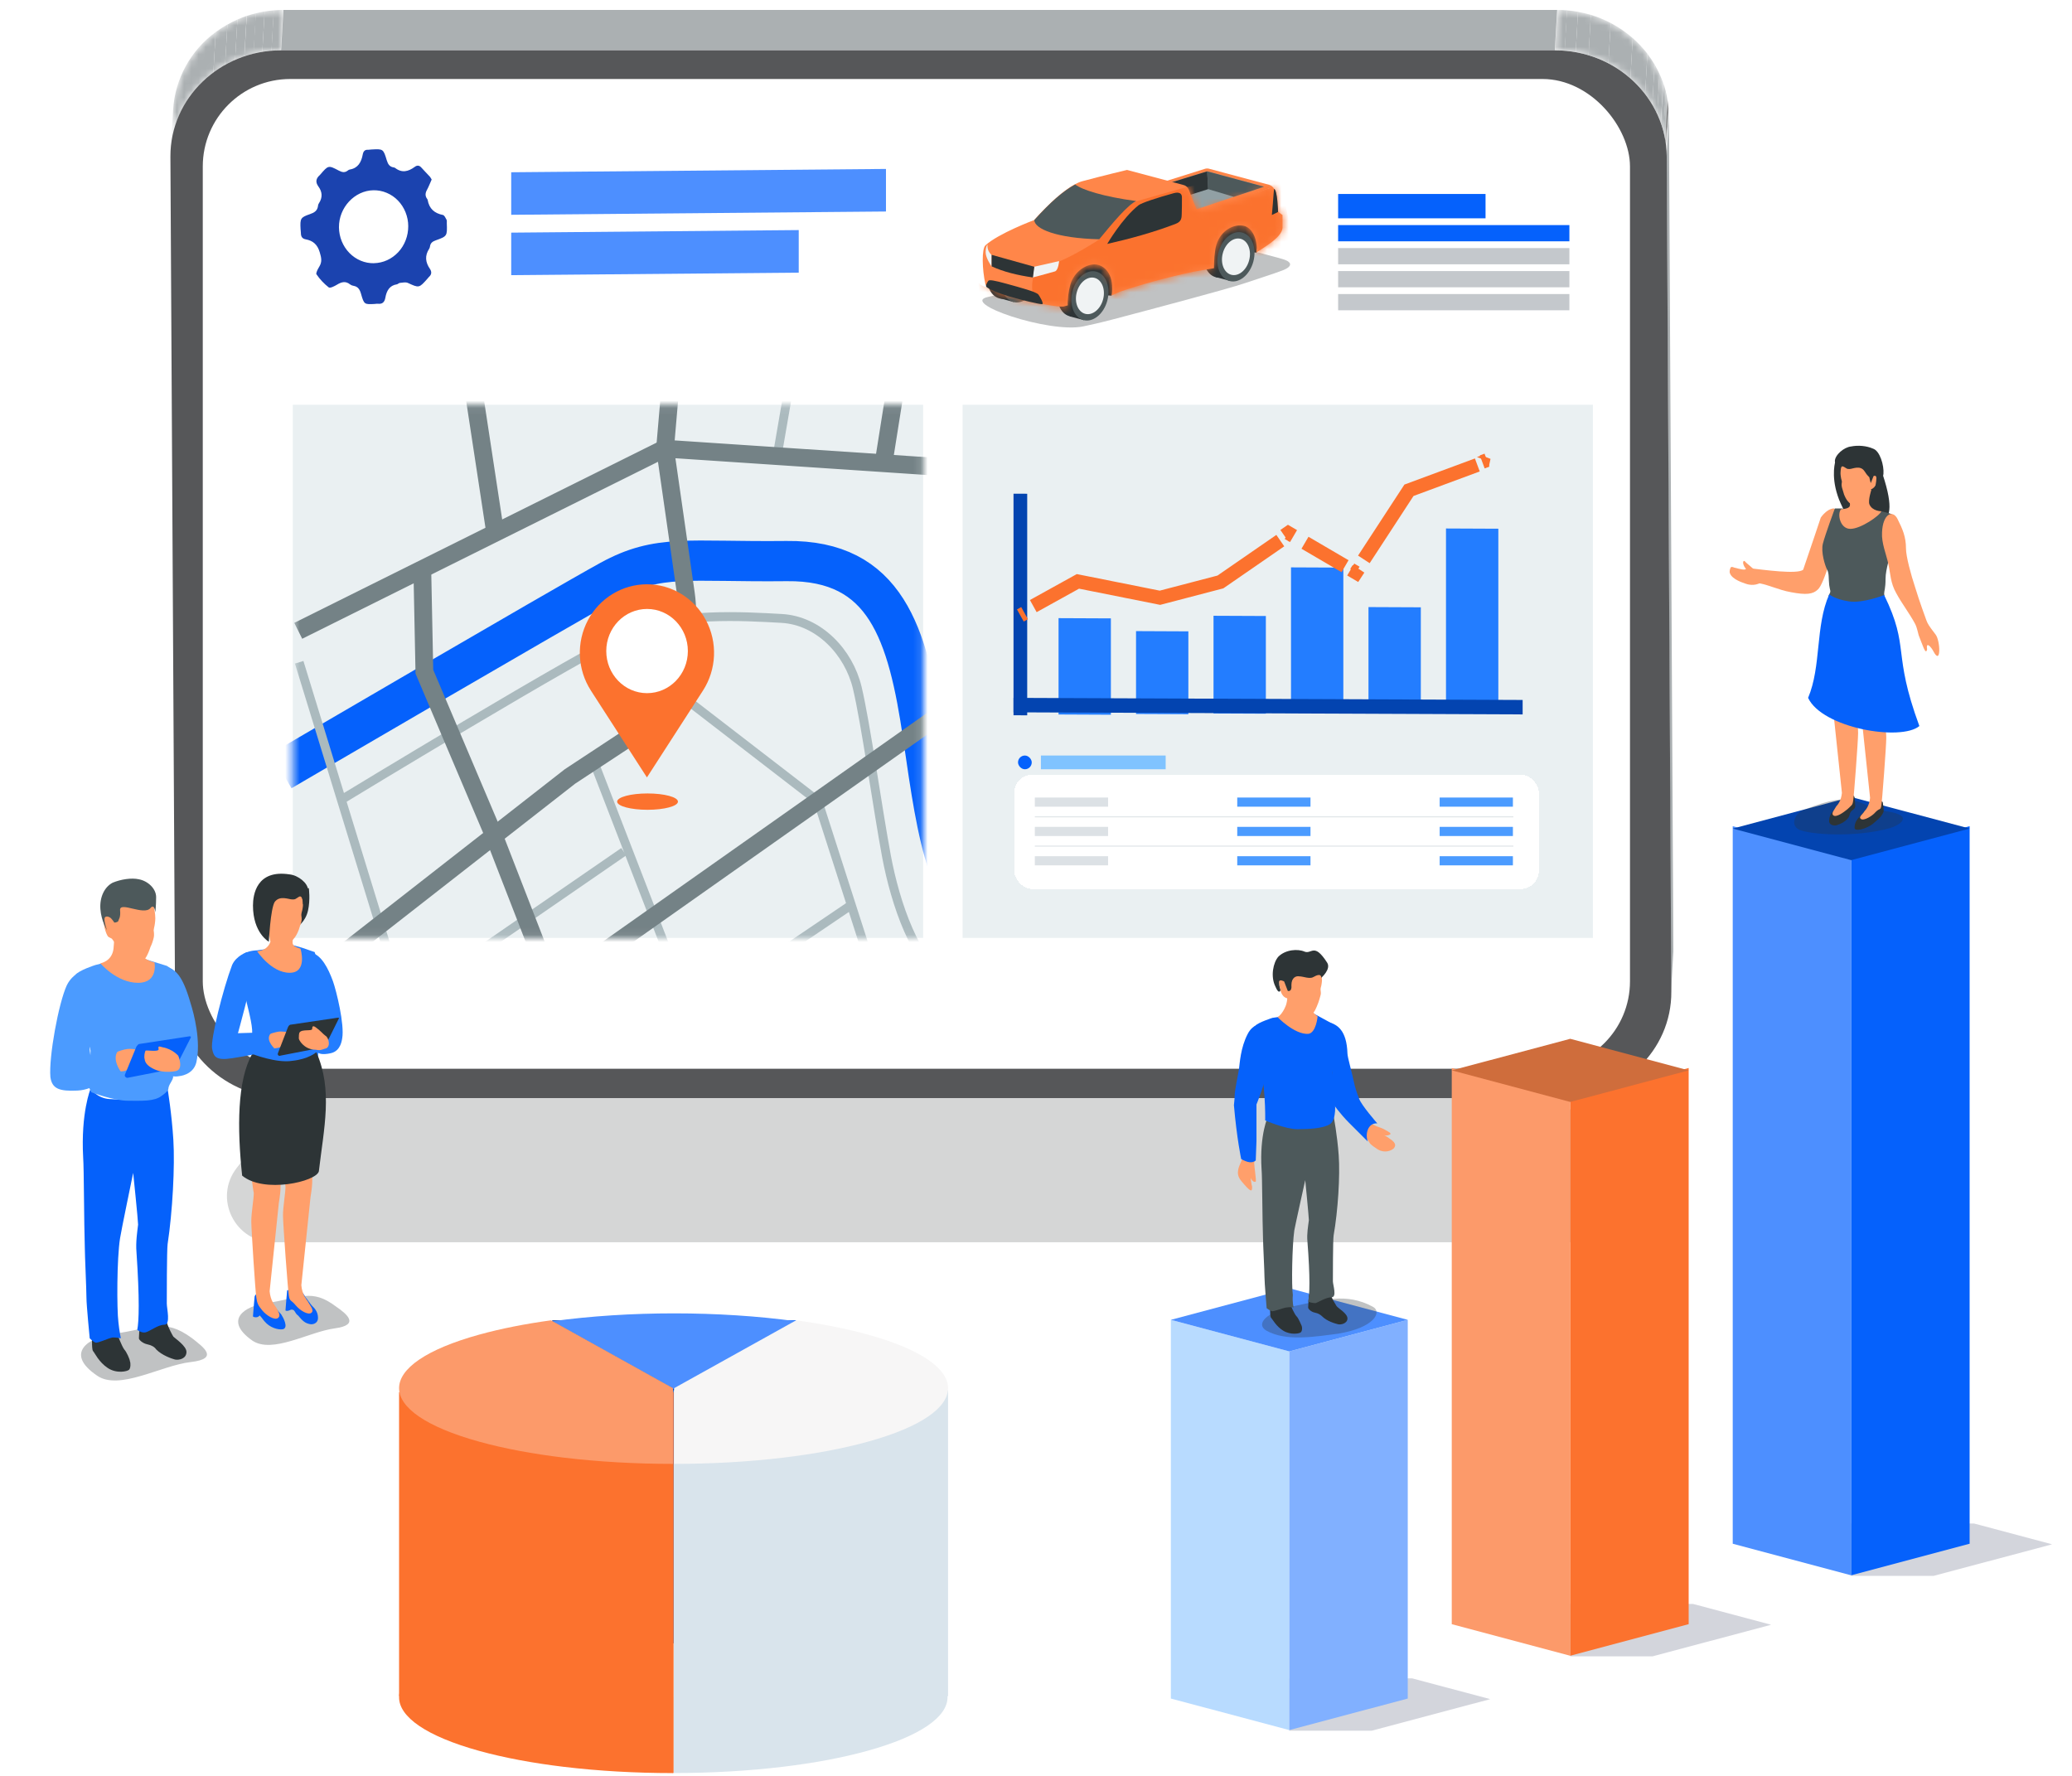 <svg width="287" height="246" viewBox="0 0 287 246" fill="none" xmlns="http://www.w3.org/2000/svg">
<g clip-path="url(#clip0_786_109608)">
<path opacity="0.2" d="M48.379 141.742C49.587 140.189 51.445 139.28 53.413 139.28H203.155C205.123 139.28 206.981 140.189 208.189 141.742L223.777 161.784C227.035 165.973 224.05 172.076 218.743 172.076H37.824C32.517 172.076 29.532 165.973 32.79 161.784L48.379 141.742Z" fill="#2D3436"></path>
<mask id="mask0_786_109608" style="mask-type:luminance" maskUnits="userSpaceOnUse" x="231" y="131" width="1" height="8">
<path d="M231.755 132.679L231.437 138.272C231.437 137.978 231.437 137.679 231.437 137.379L231.755 131.786C231.781 132.086 231.775 132.386 231.755 132.679Z" fill="white"></path>
</mask>
<g mask="url(#mask0_786_109608)">
<path d="M231.461 137.379L231.78 131.786V132.009L231.461 137.602V137.379Z" fill="#ABB0B2"></path>
<path d="M231.461 137.601L231.78 132.009C231.78 132.232 231.78 132.455 231.78 132.678L231.461 138.271C231.461 138.048 231.461 137.825 231.461 137.601Z" fill="#ABB0B2"></path>
</g>
<path d="M230.846 21.688L231.165 16.096L231.783 131.788L231.464 137.387L230.846 21.688Z" fill="#ABB0B2"></path>
<mask id="mask1_786_109608" style="mask-type:luminance" maskUnits="userSpaceOnUse" x="23" y="1" width="17" height="20">
<path d="M23.656 20.8L23.975 15.201C24.415 7.492 31.098 1.376 39.267 1.376L38.948 6.969C30.76 6.969 24.084 13.084 23.656 20.8Z" fill="white"></path>
</mask>
<g mask="url(#mask1_786_109608)">
<path d="M23.657 20.8L23.976 15.201C24.108 13.085 24.705 11.024 25.725 9.164C26.744 7.304 28.161 5.693 29.875 4.443L29.556 10.036C27.842 11.287 26.425 12.9 25.406 14.76C24.386 16.621 23.789 18.683 23.657 20.8Z" fill="#ABB0B2"></path>
<path d="M29.557 10.035L29.876 4.443C30.393 4.061 30.934 3.714 31.496 3.403L31.177 8.996C30.615 9.307 30.074 9.654 29.557 10.035Z" fill="#ABB0B2"></path>
<path d="M31.177 8.984L31.496 3.404C31.947 3.146 32.411 2.911 32.886 2.702L32.561 8.295C32.089 8.505 31.624 8.735 31.177 8.984Z" fill="#ABB0B2"></path>
<path d="M32.56 8.295L32.885 2.702C33.306 2.517 33.733 2.351 34.161 2.198L33.842 7.797C33.402 7.944 32.968 8.11 32.566 8.295" fill="#ABB0B2"></path>
<path d="M33.855 7.798L34.174 2.199C34.582 2.065 34.997 1.944 35.45 1.842L35.131 7.434C34.704 7.536 34.289 7.658 33.855 7.798Z" fill="#ABB0B2"></path>
<path d="M35.103 7.434L35.422 1.841C35.824 1.739 36.239 1.656 36.653 1.586L36.334 7.179C35.92 7.249 35.505 7.332 35.103 7.434Z" fill="#ABB0B2"></path>
<path d="M36.334 7.179L36.653 1.587C37.078 1.519 37.504 1.468 37.929 1.434L37.61 7.026C37.185 7.06 36.76 7.111 36.334 7.179Z" fill="#ABB0B2"></path>
<path d="M37.598 7.026L37.916 1.433C38.35 1.395 38.784 1.376 39.23 1.376L38.911 6.969C38.465 6.969 38.025 6.969 37.598 7.026Z" fill="#ABB0B2"></path>
<path d="M38.91 6.969L39.229 1.376H39.267L38.948 6.969H38.91Z" fill="#ABB0B2"></path>
</g>
<path d="M38.94 6.971L39.259 1.378H215.686L215.367 6.971H38.94Z" fill="#ABB0B2"></path>
<path d="M215.386 6.971C223.893 6.971 230.819 13.565 230.863 21.689L231.501 137.381C231.546 145.518 224.684 152.112 216.196 152.112H39.712C31.211 152.112 24.286 145.518 24.241 137.381L23.604 21.689C23.578 13.565 30.453 6.971 38.94 6.971H215.386Z" fill="#565759"></path>
<mask id="mask2_786_109608" style="mask-type:luminance" maskUnits="userSpaceOnUse" x="215" y="1" width="17" height="21">
<path d="M215.387 6.969L215.706 1.376C224.213 1.376 231.138 7.963 231.183 16.094L230.864 21.687C230.8 13.562 223.875 6.969 215.387 6.969Z" fill="white"></path>
</mask>
<g mask="url(#mask2_786_109608)">
<path d="M215.387 6.969L215.706 1.376C216.165 1.376 216.617 1.395 217.064 1.433L216.745 7.026C216.265 6.988 215.812 6.969 215.387 6.969Z" fill="#ABB0B2"></path>
<path d="M216.726 7.026L217.044 1.434C217.558 1.474 218.068 1.54 218.575 1.631L218.256 7.23C217.752 7.141 217.242 7.077 216.726 7.033" fill="#ABB0B2"></path>
<path d="M218.256 7.229L218.575 1.637C219.176 1.746 219.77 1.889 220.354 2.064L220.036 7.663C219.451 7.486 218.857 7.341 218.256 7.229Z" fill="#ABB0B2"></path>
<path d="M220.035 7.657L220.354 2.058C221.304 2.346 222.224 2.724 223.103 3.186L222.784 8.779C221.906 8.316 220.986 7.94 220.035 7.657Z" fill="#ABB0B2"></path>
<path d="M222.785 8.78L223.104 3.188C224.2 3.761 225.223 4.463 226.152 5.279L225.833 10.872C224.904 10.056 223.881 9.354 222.785 8.78Z" fill="#ABB0B2"></path>
<path d="M225.833 10.87L226.152 5.277C226.898 5.934 227.579 6.66 228.187 7.446L227.868 13.045C227.262 12.255 226.581 11.527 225.833 10.87Z" fill="#ABB0B2"></path>
<path d="M227.869 13.046L228.188 7.447C228.546 7.922 228.878 8.416 229.183 8.927L228.864 14.519C228.56 14.01 228.228 13.518 227.869 13.046Z" fill="#ABB0B2"></path>
<path d="M228.862 14.518L229.181 8.926C229.433 9.351 229.66 9.789 229.864 10.239L229.545 15.832C229.341 15.382 229.114 14.944 228.862 14.518Z" fill="#ABB0B2"></path>
<path d="M229.544 15.833L229.863 10.24C230.049 10.64 230.215 11.048 230.36 11.465L230.041 17.057C229.895 16.643 229.729 16.228 229.544 15.833Z" fill="#ABB0B2"></path>
<path d="M230.055 17.056L230.374 11.464C230.514 11.853 230.629 12.248 230.737 12.65L230.418 18.243C230.31 17.841 230.195 17.445 230.055 17.056Z" fill="#ABB0B2"></path>
<path d="M230.405 18.243L230.724 12.65C230.819 13.033 230.902 13.428 230.972 13.83L230.653 19.423C230.583 19.021 230.5 18.632 230.405 18.243Z" fill="#ABB0B2"></path>
<path d="M230.654 19.422L230.973 13.829C231.037 14.231 231.088 14.633 231.12 15.041L230.801 20.633C230.769 20.225 230.718 19.823 230.654 19.422Z" fill="#313233"></path>
<path d="M230.801 20.622L231.12 15.029C231.12 15.38 231.164 15.731 231.164 16.081L230.845 21.674C230.845 21.323 230.845 20.973 230.801 20.622Z" fill="#ABB0B2"></path>
</g>
<rect x="28.087" y="10.943" width="197.688" height="137.106" rx="12.116" fill="white"></rect>
<path d="M70.811 29.754L122.719 29.299V23.401L70.811 23.862V29.754Z" fill="#4D8FFF"></path>
<path d="M70.811 38.117L110.635 37.768V31.87L70.811 32.225V38.117Z" fill="#4D8FFF"></path>
<path d="M59.784 24.889C59.569 25.359 59.394 25.836 59.156 26.275C58.911 26.711 58.85 27.116 59.156 27.537C59.187 27.576 59.218 27.622 59.233 27.678C59.447 28.941 60.205 29.552 61.353 29.779C61.552 29.823 61.72 30.187 61.85 30.431C61.919 30.558 61.881 30.745 61.888 30.904C61.95 32.709 61.95 32.722 60.335 33.302C59.914 33.451 59.615 33.666 59.554 34.163C59.539 34.271 59.501 34.374 59.447 34.46C58.812 35.425 58.927 36.34 59.547 37.241C59.822 37.642 59.799 38.036 59.409 38.368C59.34 38.445 59.271 38.528 59.202 38.611C58.039 39.924 58.047 39.899 56.493 39.191C56.179 39.05 55.751 39.158 55.384 39.189C55.238 39.203 55.116 39.365 54.97 39.386C53.953 39.541 53.547 40.282 53.379 41.232C53.264 41.88 52.942 42.15 52.33 42.074C52.2 42.071 52.078 42.077 51.955 42.102C50.463 42.186 50.432 42.192 50.004 40.692C49.836 40.099 49.583 39.697 48.971 39.595C48.795 39.569 48.626 39.499 48.481 39.389C47.861 38.893 47.287 39.061 46.667 39.441C46.315 39.651 45.726 39.959 45.527 39.805C44.877 39.295 44.31 38.693 43.836 38C43.721 37.838 44.027 37.258 44.226 36.935C44.647 36.256 44.509 35.683 44.287 34.941C43.958 33.842 43.331 33.338 42.351 33.155C41.854 33.065 41.678 32.765 41.678 32.281C41.678 32.091 41.64 31.906 41.632 31.722C41.555 30.253 41.632 30.113 42.925 29.665C43.522 29.463 43.989 29.2 44.058 28.457C44.073 28.349 44.111 28.246 44.173 28.162C44.708 27.351 44.647 26.572 44.096 25.823C43.66 25.224 43.767 24.711 44.303 24.247C44.318 24.231 44.341 24.21 44.356 24.187C45.474 22.89 45.481 22.865 46.92 23.627C47.379 23.865 47.754 23.961 48.182 23.617C48.259 23.549 48.358 23.499 48.458 23.481C49.575 23.296 50.042 22.483 50.241 21.415C50.325 20.95 50.547 20.705 51.014 20.748C51.167 20.743 51.32 20.731 51.473 20.706C53.072 20.62 53.096 20.618 53.578 22.222C53.746 22.769 53.991 23.11 54.526 23.189C54.603 23.199 54.68 23.223 54.741 23.269C55.674 23.998 56.57 23.763 57.442 23.118C57.794 22.856 58.085 22.894 58.376 23.226C58.758 23.657 59.164 24.06 59.547 24.477C59.646 24.61 59.73 24.747 59.799 24.892L59.784 24.889ZM51.794 36.457C52.422 36.444 53.042 36.306 53.623 36.042C54.205 35.778 54.725 35.395 55.169 34.924C55.613 34.446 55.958 33.888 56.195 33.267C56.432 32.652 56.547 31.991 56.547 31.33C56.547 30.67 56.417 30.013 56.172 29.404C55.927 28.794 55.575 28.246 55.123 27.78C54.68 27.316 54.144 26.956 53.562 26.711C52.981 26.465 52.361 26.348 51.733 26.354C49.116 26.399 46.928 28.742 46.95 31.493C46.966 32.837 47.486 34.109 48.397 35.042C49.307 35.974 50.524 36.484 51.794 36.463V36.457Z" fill="#1B43AF"></path>
<path d="M175.838 26.06L165.961 29.616L156.445 26.676L166.849 23.4C167.071 23.316 167.348 23.316 167.57 23.4L175.838 25.612C176.032 25.668 176.06 25.976 175.838 26.06Z" fill="#FF8649"></path>
<path d="M161.382 25.528L167.209 23.736L175.088 25.864L165.294 29.14L161.382 25.528Z" fill="#91A0A4"></path>
<path d="M167.209 23.736L167.348 26.2L170.899 27.264L175.089 25.864L167.209 23.736Z" fill="#4D595B"></path>
<path d="M167.347 26.2L167.209 23.736L161.382 25.528L163.463 27.432L167.347 26.2Z" fill="#2D3436"></path>
<path opacity="0.3" d="M171.149 34.124C169.595 33.704 167.015 33.704 165.461 34.124L136.912 41.123C132.723 41.907 145.291 46.219 150.063 45.211C150.951 45.015 152.061 44.791 154.197 44.231C158.442 43.111 169.928 40.087 172.536 39.191C176.115 37.987 177.835 37.483 178.334 37.12C178.834 36.783 179.028 36.252 177.474 35.832L171.149 34.124Z" fill="#2D3436"></path>
<path d="M141.714 38.627C142.206 36.774 141.525 34.981 140.193 34.621C138.861 34.261 137.383 35.47 136.891 37.322C136.399 39.174 137.08 40.968 138.412 41.328C139.744 41.688 141.223 40.479 141.714 38.627Z" fill="#2D3436"></path>
<path d="M138.426 41.304L140.409 41.84L142.182 35.16L140.199 34.624L138.426 41.304Z" fill="#2D3436"></path>
<path d="M143.654 39.131C144.146 37.279 143.464 35.486 142.132 35.126C140.8 34.766 139.322 35.975 138.83 37.827C138.339 39.679 139.02 41.473 140.352 41.833C141.684 42.193 143.162 40.984 143.654 39.131Z" fill="#4D595B"></path>
<path d="M171.703 35.701C172.194 33.849 171.513 32.055 170.181 31.695C168.849 31.335 167.371 32.544 166.879 34.397C166.387 36.249 167.069 38.042 168.401 38.402C169.733 38.762 171.211 37.553 171.703 35.701Z" fill="#2D3436"></path>
<path d="M168.399 38.377L170.382 38.913L172.155 32.233L170.172 31.697L168.399 38.377Z" fill="#2D3436"></path>
<path d="M151.448 41.102C151.94 39.25 151.259 37.457 149.927 37.096C148.595 36.736 147.116 37.946 146.625 39.798C146.133 41.65 146.814 43.443 148.146 43.803C149.478 44.164 150.957 42.954 151.448 41.102Z" fill="#2D3436"></path>
<path d="M148.164 43.82L150.147 44.356L151.92 37.676L149.937 37.14L148.164 43.82Z" fill="#2D3436"></path>
<path d="M174.035 34.992L168.514 34.6L155.141 38.716L153.948 40.956L148.732 40.564L149.176 36.812L171.621 30.512L174.534 32.08L174.035 34.992Z" fill="#2D3436"></path>
<path d="M153.38 41.634C153.872 39.782 153.191 37.989 151.859 37.629C150.527 37.269 149.049 38.478 148.557 40.33C148.065 42.182 148.746 43.976 150.078 44.336C151.41 44.696 152.889 43.486 153.38 41.634Z" fill="#4D595B"></path>
<path d="M152.791 41.475C153.156 40.101 152.636 38.766 151.629 38.494C150.623 38.222 149.511 39.115 149.146 40.489C148.782 41.864 149.302 43.198 150.308 43.47C151.315 43.742 152.426 42.849 152.791 41.475Z" fill="#F0F3F4"></path>
<path d="M177.642 29.783L177.031 29.335C176.893 27.347 176.837 26.031 175.894 25.639C176.033 25.779 176.005 25.919 175.838 26.059L166.378 29.167C166.1 29.251 165.795 29.111 165.684 28.859C165.24 27.823 164.963 27.011 164.658 26.255C164.519 25.919 164.241 25.695 163.881 25.611L156.112 23.539C156.112 23.539 152.922 24.295 149.898 25.107C147.262 25.835 143.239 30.483 143.239 30.483C143.239 30.483 138.301 32.331 136.497 33.983C135.97 34.459 136.026 37.315 136.497 39.387C136.747 40.479 145.542 42.607 147.29 42.467L147.9 42.299C147.845 41.543 148.011 40.311 148.261 39.415C148.788 37.567 150.591 36.447 151.895 36.643C153.144 36.839 154.392 38.211 153.976 40.927L155.169 40.395C158.249 39.359 161.606 38.435 165.268 37.651L168.153 37.147C168.153 36.307 168.209 34.823 168.486 33.899C169.152 31.771 171.066 30.959 172.343 31.295C173.536 31.603 174.257 33.367 174.035 34.991C174.451 34.599 177.642 32.975 177.642 31.519C177.642 31.071 177.642 29.783 177.642 29.783Z" fill="#FF8649"></path>
<mask id="mask3_786_109608" style="mask-type:luminance" maskUnits="userSpaceOnUse" x="136" y="23" width="42" height="20">
<path d="M177.643 29.783L177.032 29.335C176.894 27.347 176.838 26.031 175.895 25.639C176.034 25.779 176.006 25.919 175.839 26.059L166.379 29.167C166.101 29.251 165.796 29.111 165.685 28.859C165.241 27.823 164.964 27.011 164.659 26.255C164.52 25.919 164.242 25.695 163.882 25.611L156.113 23.539C156.113 23.539 152.923 24.295 149.899 25.107C147.263 25.835 143.24 30.483 143.24 30.483C143.24 30.483 138.302 32.331 136.498 33.983C135.971 34.459 136.027 37.315 136.498 39.387C136.748 40.479 145.543 42.607 147.291 42.467L147.901 42.299C147.846 41.543 148.012 40.311 148.262 39.415C148.789 37.567 150.592 36.447 151.896 36.643C153.145 36.839 154.393 38.211 153.977 40.927L155.17 40.395C158.25 39.359 161.607 38.435 165.269 37.651L168.154 37.147C168.154 36.307 168.21 34.823 168.487 33.899C169.153 31.771 171.067 30.959 172.344 31.295C173.537 31.603 174.258 33.367 174.036 34.991C174.452 34.599 177.643 32.975 177.643 31.519C177.643 31.071 177.643 29.783 177.643 29.783Z" fill="white"></path>
</mask>
<g mask="url(#mask3_786_109608)">
<path d="M135.554 39.079C135.721 40.31 142.102 40.367 143.017 40.367C142.879 39.723 143.017 38.827 143.101 38.463C143.35 37.175 146.763 36.195 146.763 36.195C148.844 35.327 151.507 33.675 152.256 33.171C152.811 31.015 154.531 29.279 157.417 27.879L164.408 25.891L168.819 25.079L177.309 24.967L179.529 35.159L146.458 48.626L134.972 41.85L135.554 39.079Z" fill="#FB722E"></path>
</g>
<path d="M144.348 42.131C144.653 42.103 143.959 40.956 143.821 40.788C143.46 40.395 141.324 39.836 139.409 39.303C137.689 38.828 137.079 38.743 136.912 38.883C136.801 38.995 136.441 39.611 136.635 39.752C137.107 40.115 138.216 40.592 139.798 41.068C141.518 41.572 143.987 42.159 144.348 42.131Z" fill="#2D3436"></path>
<path d="M153.365 33.788C156.472 33.088 159.663 32.22 162.825 31.016C163.741 30.68 163.658 30.064 163.686 29.616C163.713 28.972 163.713 28.356 163.713 27.348C163.713 26.508 162.881 26.676 162.576 26.76C160.245 27.404 158.109 28.104 157.693 28.44C155.418 30.26 153.365 33.788 153.365 33.788Z" fill="#2D3436"></path>
<path d="M143.238 36.952L146.706 36.168C146.706 36.168 146.595 37.456 146.124 37.596C145.097 37.904 143.044 38.436 143.044 38.436L143.238 36.952Z" fill="#F0F3F4"></path>
<path d="M176.476 26.172C176.476 26.172 176.393 26.872 176.31 28.188L176.171 29.784L177.031 29.364C177.031 29.336 176.948 26.228 176.476 26.172Z" fill="#2D3436"></path>
<path d="M173.609 36.225C174.101 34.373 173.42 32.58 172.088 32.219C170.756 31.859 169.278 33.069 168.786 34.921C168.294 36.773 168.975 38.566 170.307 38.927C171.639 39.287 173.118 38.077 173.609 36.225Z" fill="#4D595B"></path>
<path d="M173.02 36.066C173.385 34.692 172.865 33.357 171.858 33.085C170.852 32.813 169.74 33.706 169.375 35.08C169.011 36.454 169.531 37.789 170.537 38.061C171.544 38.333 172.655 37.44 173.02 36.066Z" fill="#F0F3F4"></path>
<path d="M157.389 27.852C152.783 27.236 149.87 26.284 148.927 25.556C147.262 26.452 145.514 27.992 143.267 30.484C143.267 31.688 146.319 33.004 152.256 33.144C154.171 30.82 156.224 28.356 157.389 27.852Z" fill="#4D595B"></path>
<path d="M137.357 35.328V36.924C137.357 36.924 136.524 35.748 136.524 34.964C136.524 34.18 136.774 33.872 136.774 33.872C136.746 34.376 136.857 34.852 137.357 35.328Z" fill="#F0F3F4"></path>
<path d="M137.356 36.896C138.993 37.652 140.935 38.128 143.072 38.436L143.266 36.952L137.356 35.3V36.896Z" fill="#2D3436"></path>
<rect x="185.349" y="26.87" width="20.419" height="3.372" fill="#0561FC"></rect>
<rect x="185.349" y="31.179" width="32.033" height="2.248" fill="#0561FC"></rect>
<rect x="185.349" y="34.363" width="32.033" height="2.248" fill="#C4C8CC"></rect>
<rect x="185.349" y="37.548" width="32.033" height="2.248" fill="#C4C8CC"></rect>
<rect x="185.349" y="40.732" width="32.033" height="2.248" fill="#C4C8CC"></rect>
<path d="M40.558 129.925L127.868 129.919V56.065L40.558 56.065V129.925Z" fill="#EAF0F2"></path>
<mask id="mask4_786_109608" style="mask-type:alpha" maskUnits="userSpaceOnUse" x="40" y="56" width="88" height="74">
<path d="M40.558 129.925L127.867 129.925V56.071L40.558 56.065V129.925Z" fill="#E8EBEE"></path>
</mask>
<g mask="url(#mask4_786_109608)">
<path d="M163.563 136.155C163.563 136.155 143.561 130.877 139.256 129.197C131.257 126.077 129.972 116.462 127.872 102.073C125.767 87.684 122.673 77.57 108.969 77.721C95.266 77.872 91.274 76.697 84.501 80.409C77.727 84.122 38.971 106.785 38.971 106.785" stroke="#0561FC" stroke-width="5.571"></path>
<path d="M124.968 34.855L146.678 35.542L145.751 41.408C145.19 44.933 146.602 48.002 149.114 48.73L142.362 90.367L150.529 118.401L161.814 122.01" stroke="#ABBABE" stroke-width="1.229" stroke-miterlimit="10"></path>
<path d="M127.565 155.417L113.289 110.955L92.739 95.11" stroke="#ABBABE" stroke-width="1.229" stroke-miterlimit="10"></path>
<path d="M41.441 91.74L62.368 159.935L69.165 169.311L74.54 180.991L90.104 171.334" stroke="#ABBABE" stroke-width="1.229" stroke-miterlimit="10"></path>
<path d="M55.931 138.973L86.404 117.979" stroke="#ABBABE" stroke-width="1.229" stroke-miterlimit="10"></path>
<path d="M82.211 105.405L99.32 149.669" stroke="#ABBABE" stroke-width="1.229" stroke-miterlimit="10"></path>
<path d="M95.712 140.388L117.913 125.359" stroke="#ABBABE" stroke-width="1.229" stroke-miterlimit="10"></path>
<path d="M113.816 27.305L107.686 62.926" stroke="#ABBABE" stroke-width="1.229" stroke-miterlimit="10"></path>
<path d="M144.749 141.386C144.749 141.386 134.735 137.991 131.199 135.947C126.8 133.404 124.01 125.125 122.794 118.63C121.578 112.135 119.919 100.191 118.74 95.256C117.556 90.321 113.413 85.953 108.263 85.667C103.118 85.381 93.665 84.783 87.197 87.606C80.728 90.435 47.265 110.794 47.265 110.794" stroke="#ABBABE" stroke-width="1.229" stroke-miterlimit="10"></path>
<path d="M166.788 67.126L92.039 62.145L41.31 87.381" stroke="#748286" stroke-width="2.462" stroke-miterlimit="10"></path>
<path d="M93.871 41.71L92.119 62.141L95 82.209C96.112 89.952 92.416 98.688 86.326 102.697L78.951 107.554L36.273 140.887" stroke="#748286" stroke-width="2.462" stroke-miterlimit="10"></path>
<path d="M159.121 145.635L144.641 143.711L93.011 179.077L68.426 115.77L58.782 93.046L58.494 78.839" stroke="#748286" stroke-width="2.462" stroke-miterlimit="10"></path>
<path d="M68.596 73.81L65.197 51.48" stroke="#748286" stroke-width="2.462" stroke-miterlimit="10"></path>
<path d="M122.384 64.169L128.11 28.049L104.529 26.821" stroke="#748286" stroke-width="2.462" stroke-miterlimit="10"></path>
<path d="M76.567 136.832L145.169 88.439C149.447 85.423 152.637 80.02 153.618 74.129L154.918 66.339" stroke="#748286" stroke-width="2.462" stroke-miterlimit="10"></path>
</g>
<path d="M133.331 129.926L220.64 129.92V56.066L133.331 56.065V129.926Z" fill="#EAF0F2"></path>
<rect x="141.009" y="104.658" width="1.902" height="1.902" rx="0.951" fill="#0561FC"></rect>
<rect x="144.18" y="104.658" width="17.28" height="1.902" fill="#80C3FF"></rect>
<g filter="url(#filter0_d_786_109608)">
<rect x="141.009" y="107.829" width="72.68" height="15.841" rx="2.537" fill="white" shape-rendering="crispEdges"></rect>
<rect x="143.862" y="111" width="10.146" height="1.268" fill="#DCE1E5"></rect>
<rect x="171.898" y="111" width="10.146" height="1.268" fill="#4B9BFF"></rect>
<rect x="199.935" y="111" width="10.146" height="1.268" fill="#4B9BFF"></rect>
<path d="M143.862 113.666H210.143" stroke="#E2E6E9" stroke-width="0.159"></path>
<rect x="143.862" y="115.063" width="10.146" height="1.268" fill="#DCE1E5"></rect>
<rect x="171.898" y="115.063" width="10.146" height="1.268" fill="#4B9BFF"></rect>
<rect x="199.935" y="115.063" width="10.146" height="1.268" fill="#4B9BFF"></rect>
<path d="M143.862 117.729H210.143" stroke="#E2E6E9" stroke-width="0.159"></path>
<rect x="143.862" y="119.127" width="10.146" height="1.268" fill="#DCE1E5"></rect>
<rect x="171.898" y="119.127" width="10.146" height="1.268" fill="#4B9BFF"></rect>
<rect x="199.935" y="119.127" width="10.146" height="1.268" fill="#4B9BFF"></rect>
</g>
<g clip-path="url(#clip1_786_109608)">
<path d="M93.904 111.043C93.904 111.668 92.019 112.175 89.694 112.175C87.368 112.175 85.483 111.668 85.483 111.043C85.483 110.418 87.368 109.911 89.694 109.911C92.019 109.911 93.904 110.418 93.904 111.043Z" fill="#FC722E"></path>
</g>
<path fill-rule="evenodd" clip-rule="evenodd" d="M89.609 107.69L81.844 95.656L81.847 95.656C80.923 94.225 80.397 92.565 80.323 90.852C80.248 89.139 80.63 87.438 81.426 85.929C82.222 84.419 83.403 83.159 84.844 82.28C86.285 81.401 87.932 80.936 89.61 80.936C91.288 80.936 92.935 81.401 94.376 82.28C95.817 83.159 96.998 84.419 97.794 85.929C98.59 87.438 98.972 89.139 98.897 90.852C98.823 92.565 98.297 94.225 97.373 95.656L89.609 107.69ZM93.563 90.186C93.563 92.538 91.696 94.444 89.394 94.444C87.092 94.444 85.225 92.538 85.225 90.186C85.225 87.834 87.092 85.928 89.394 85.928C91.696 85.928 93.563 87.834 93.563 90.186Z" fill="#FC722E"></path>
<ellipse cx="89.627" cy="90.186" rx="5.651" ry="5.832" fill="white"></ellipse>
<path d="M153.872 85.66V99.006L146.623 98.973V85.628L153.872 85.66Z" fill="#237DFF"></path>
<path d="M164.604 87.457V98.934L157.356 98.903V87.424L164.604 87.457Z" fill="#237DFF"></path>
<path d="M175.338 85.33V98.861L168.089 98.828V85.298L175.338 85.33Z" fill="#237DFF"></path>
<path d="M186.07 78.627V98.787L178.821 98.754V78.594L186.07 78.627Z" fill="#237DFF"></path>
<path d="M196.803 84.126V98.716L189.553 98.683V84.094L196.803 84.126Z" fill="#237DFF"></path>
<path d="M207.54 73.239V98.641L200.29 98.607V73.207L207.54 73.239Z" fill="#237DFF"></path>
<path d="M142.282 68.395V99.087L140.385 99.08V68.388L142.282 68.395Z" fill="#0344B0"></path>
<path d="M210.906 98.963L140.385 98.673V96.669L210.906 96.96V98.963Z" fill="#0344B0"></path>
<path d="M141.333 85.258L141.918 84.932" stroke="#FC722E" stroke-width="1.921" stroke-miterlimit="10"></path>
<path d="M143.123 83.957L149.306 80.534L160.669 82.803L169.039 80.616L177.338 74.887" stroke="#FC722E" stroke-width="1.921" stroke-miterlimit="10"></path>
<path d="M177.895 74.202L178.436 73.83L179.172 74.261" stroke="#FC722E" stroke-width="1.921" stroke-miterlimit="10"></path>
<path d="M180.758 75.184L186.306 78.432" stroke="#FC722E" stroke-width="1.921" stroke-miterlimit="10"></path>
<path d="M187.094 78.892L187.829 79.326L188.178 78.792" stroke="#FC722E" stroke-width="1.921" stroke-miterlimit="10"></path>
<path d="M188.913 77.488L195.161 67.914L204.629 64.406" stroke="#FC722E" stroke-width="1.921" stroke-miterlimit="10"></path>
<path d="M205.312 63.983L205.962 63.743" stroke="#FC722E" stroke-width="1.921" stroke-miterlimit="10"></path>
<path d="M205.61 64.827L205.831 63.794L204.581 63.308L205.206 63.077L206.456 63.564L206.235 64.596L205.61 64.827Z" fill="#FC722E"></path>
</g>
<rect x="76.485" y="182.894" width="16.894" height="35.419" fill="#0344B0"></rect>
<rect x="93.379" y="182.894" width="16.894" height="35.419" fill="#0561FC"></rect>
<path d="M110.273 183.026C99.663 181.567 87.096 181.567 76.485 183.026L93.379 192.422L110.273 183.026Z" fill="#4D8FFF"></path>
<path d="M93.379 227.695L76.485 218.298C81.79 217.569 87.585 217.204 93.379 217.204V227.695Z" fill="#0344B0"></path>
<path d="M93.379 227.695L110.273 218.298C104.967 217.569 99.173 217.204 93.379 217.204V227.695Z" fill="#0561FC"></path>
<path d="M93.304 235.115V245.607C98.47 245.607 103.635 245.317 108.455 244.737C112.695 244.228 116.665 243.493 120.132 242.534C127.54 240.485 131.245 237.799 131.245 235.115C131.245 232.431 127.54 229.746 120.132 227.697C117.145 226.87 113.784 226.212 110.198 225.719L93.304 235.117V235.115Z" fill="#D9E4EC"></path>
<path d="M93.298 192.588V245.612L131.32 234.941V192.588H93.298Z" fill="#D9E4EC"></path>
<path d="M93.379 192.29V202.781C98.544 202.781 103.71 202.492 108.529 201.912C112.769 201.403 116.74 200.668 120.207 199.708C127.615 197.66 131.32 194.974 131.32 192.29C131.32 189.606 127.615 186.92 120.207 184.872C117.22 184.045 113.858 183.386 110.273 182.894L93.379 192.291V192.29Z" fill="#F7F6F6"></path>
<path d="M76.323 225.725C72.738 226.217 69.376 226.878 66.389 227.703C58.981 229.751 55.276 232.437 55.276 235.121C55.276 237.805 58.981 240.491 66.389 242.539C69.857 243.499 73.827 244.232 78.067 244.743C82.886 245.323 88.052 245.613 93.217 245.613V235.121L76.323 225.725Z" fill="#FC722E"></path>
<path d="M93.298 192.838V245.612L55.277 234.941V192.838H93.298Z" fill="#FC722E"></path>
<path d="M76.323 182.894C72.738 183.386 69.376 184.047 66.389 184.872C58.981 186.92 55.276 189.606 55.276 192.29C55.276 194.974 58.981 197.66 66.389 199.708C69.857 200.668 73.827 201.401 78.067 201.912C82.886 202.492 88.052 202.781 93.217 202.781V192.29L76.323 182.894Z" fill="#FC9A6A"></path>
<g style="mix-blend-mode:multiply" opacity="0.2">
<path d="M178.584 239.744H189.995L206.415 235.37L195.606 232.491H178.584V239.744Z" fill="#242B52"></path>
</g>
<path d="M178.585 239.658L162.179 235.286V182.827L178.585 187.201V239.658Z" fill="#B8DBFF"></path>
<path d="M178.585 239.658L194.993 235.286V182.827L178.585 187.201V239.658Z" fill="#81B0FF"></path>
<path d="M194.993 182.827L178.585 178.455L162.179 182.827L178.585 187.201L194.993 182.827Z" fill="#4D8FFF"></path>
<g style="mix-blend-mode:multiply" opacity="0.2">
<path d="M217.498 229.439H228.908L245.326 225.063L234.519 222.187H217.498V229.439Z" fill="#242B52"></path>
</g>
<path d="M217.497 229.359L201.088 224.985V147.942L217.497 152.314V229.359Z" fill="#FC9A6A"></path>
<path d="M217.497 229.359L233.903 224.985V147.942L217.497 152.314V229.359Z" fill="#FC722E"></path>
<path d="M233.903 148.271L217.497 143.897L201.088 148.271L217.497 152.643L233.903 148.271Z" fill="#CF6D3C"></path>
<g style="mix-blend-mode:multiply" opacity="0.2">
<path d="M256.414 218.296H267.825L284.244 213.92L273.436 211.043H256.414V218.296Z" fill="#242B52"></path>
</g>
<path d="M256.413 218.216L240.007 213.842V114.446L256.413 118.82V218.216Z" fill="#4D8FFF"></path>
<path d="M256.413 218.216L272.821 213.842V114.446L256.413 118.82V218.216Z" fill="#0561FC"></path>
<path d="M272.821 114.775L256.413 110.403L240.007 114.775L256.413 119.149L272.821 114.775Z" fill="#0344B0"></path>
<g clip-path="url(#clip2_786_109608)">
<path opacity="0.3" d="M46.591 181.021C47.977 181.978 49.941 183.532 46.36 184.01C42.779 184.489 37.697 187.597 34.925 185.684C30.882 182.815 34.001 180.902 36.773 180.543C41.624 179.826 43.126 178.391 46.591 181.021Z" fill="#2D3436"></path>
<path d="M33.884 137.503C33.653 136.069 32.96 133.08 33.537 132.362C34.115 131.645 35.617 131.645 35.617 131.645L40.584 130.928L41.854 131.286L43.587 131.884C43.587 131.884 44.626 135.351 44.973 136.786C45.319 138.221 44.626 140.492 44.28 141.09C43.933 141.688 44.049 142.644 43.933 143.601C43.818 144.557 43.587 144.438 43.933 145.035C44.28 145.633 43.933 146.948 43.818 147.666C43.818 147.666 44.164 148.024 43.125 148.742C42.085 149.459 40.584 149.459 38.735 149.459C36.887 149.459 34.808 148.502 34.808 148.502C34.808 148.502 34.923 146.948 34.923 146.709C34.923 146.47 35.154 145.274 35.154 145.035C35.154 144.557 34.923 144.198 34.923 142.644C34.808 141.09 34.115 138.938 33.884 137.503Z" fill="#237DFF"></path>
<path d="M43.24 132.003C44.51 132.362 45.434 134.035 46.127 135.948C46.59 137.263 47.745 141.926 47.398 143.839C47.167 145.393 46.358 145.752 45.897 145.871C45.434 145.991 43.702 146.35 43.702 145.154C43.702 144.437 44.51 144.317 44.279 143.959C44.048 143.6 44.51 143.241 44.51 143.241L44.972 142.763L43.586 141.328L44.279 137.742L43.24 132.003Z" fill="#237DFF"></path>
<path d="M39.775 178.75C39.775 178.75 39.544 181.261 39.544 181.5C39.544 181.619 39.89 181.619 40.121 181.5C40.352 181.38 40.468 181.38 40.699 181.5C40.93 181.739 40.93 181.978 41.276 182.217C41.969 183.054 42.316 183.293 42.893 183.413C43.355 183.532 44.048 183.293 44.048 182.576C44.048 181.619 43.471 181.141 43.24 180.902C43.009 180.663 42.547 179.945 42.316 179.706C41.969 178.989 41.392 178.511 41.392 178.511L40.121 178.63L39.775 178.75Z" fill="#0561FB"></path>
<path d="M38.966 160.099L43.125 159.382L43.24 160.936C43.356 161.653 43.24 163.447 43.24 163.925C43.24 164.403 43.009 165.838 43.009 165.838L41.739 178.033C41.854 179.348 42.432 179.945 42.663 180.304C42.894 180.782 43.587 181.5 43.125 181.858C42.663 182.217 41.508 181.5 40.93 180.782C40.352 180.065 40.121 180.304 40.006 179.467C39.89 178.869 39.197 169.544 39.197 168.349C39.197 167.153 39.544 165.24 39.544 164.403C39.544 164.045 38.966 160.099 38.966 160.099Z" fill="#FF9F6B"></path>
<path d="M35.271 179.586C35.271 179.586 35.04 182.097 35.04 182.336C35.04 182.456 35.618 182.575 35.849 182.336C36.08 182.216 35.849 182.097 36.08 182.336C36.311 182.575 36.426 182.814 36.657 183.053C37.35 183.89 38.505 184.249 39.198 184.129C40.007 183.89 39.198 182.456 38.967 182.097C38.736 181.858 37.812 180.782 37.581 180.423C37.235 179.706 36.657 179.228 36.657 179.228L35.387 179.347L35.271 179.586Z" fill="#0561FB"></path>
<path d="M34.576 160.936L38.734 160.219L38.85 161.773C38.965 162.49 38.85 164.284 38.85 164.762C38.85 165.24 38.619 166.675 38.619 166.675L37.348 178.869C37.464 180.185 38.041 180.782 38.272 181.141C38.503 181.619 38.965 182.217 38.503 182.576C38.041 182.934 36.886 182.217 36.308 181.5C35.731 180.782 35.615 180.543 35.5 179.706C35.384 179.109 34.807 170.261 34.807 169.185C34.807 167.99 35.153 166.077 35.153 165.24C35.038 164.881 34.576 160.936 34.576 160.936Z" fill="#FF9F6B"></path>
<path d="M42.777 123.037C42.777 123.037 43.008 124.591 42.661 126.146C42.315 127.7 41.16 128.417 41.16 128.417C41.16 128.417 40.582 123.157 40.929 123.157C41.16 123.037 42.777 123.037 42.777 123.037Z" fill="#2D3436"></path>
<path d="M43.569 147.415L43.344 147.468L43.6 148.633L43.825 148.58L43.569 147.415Z" fill="#404079"></path>
<path d="M35.614 131.764C35.614 131.764 37 131.764 37.462 130.449C37.231 129.612 37.116 127.938 37.116 127.938L39.426 128.297C39.426 128.297 40.466 128.297 40.697 128.656C40.928 129.254 40.35 130.33 40.581 130.808C40.697 131.166 41.621 131.406 41.621 131.406C41.621 131.406 42.66 134.753 40.119 134.753C37.578 134.753 35.614 131.764 35.614 131.764Z" fill="#FF9F6B"></path>
<path d="M36.424 127.341C36.193 126.743 35.846 126.623 35.731 125.667C35.269 119.45 40.467 121.602 41.16 122.558C41.853 123.515 41.968 124.949 41.968 125.308C41.968 125.667 41.853 126.145 41.853 126.145C41.853 126.145 41.737 126.504 41.737 126.743C41.737 126.982 41.853 127.221 41.737 127.699C41.622 128.058 41.506 128.417 41.391 128.775C41.044 129.732 40.582 130.21 40.351 130.329C40.005 130.569 39.427 130.569 38.965 130.329C38.156 129.851 37.117 128.058 37.117 128.058C37.117 128.058 36.655 127.819 36.424 127.341Z" fill="#FF9F6B"></path>
<path d="M41.971 125.309C41.971 125.309 41.971 123.874 41.393 124.233C40.816 124.591 40.931 124.591 40.469 124.591C40.007 124.591 38.736 123.993 38.043 124.95C37.466 125.906 37.235 130.449 37.235 130.449C37.235 130.449 35.04 129.254 35.04 125.428C35.04 123.993 35.502 120.407 40.123 121.124C41.278 121.244 42.664 122.32 42.664 123.276C42.664 124.233 41.971 125.309 41.971 125.309Z" fill="#2D3436"></path>
<path d="M43.82 145.752C46.13 151.012 44.86 156.273 44.166 162.251C43.82 163.685 36.543 165.359 33.539 162.848C32.846 156.273 32.846 149.697 34.926 145.991C34.926 145.991 38.275 147.306 40.47 146.948C42.78 146.708 43.82 145.752 43.82 145.752Z" fill="#2D3436"></path>
<path d="M36.308 143.6C36.308 143.6 38.157 142.883 38.85 142.883C39.543 142.883 41.044 143.122 41.044 143.122V143.839C41.044 143.839 39.196 145.035 38.503 145.154C37.925 145.274 36.193 145.393 36.193 145.393L36.308 143.6Z" fill="#FF9F6B"></path>
<path d="M34.229 131.884C34.229 131.884 32.728 132.362 32.15 133.677C30.88 137.025 29.147 143.959 29.378 145.274C29.609 146.35 29.84 146.948 32.15 146.589C34.46 146.23 35.5 145.991 36.309 145.752C36.886 145.513 38.041 145.274 38.041 145.274C37.348 144.557 36.77 143.6 37.81 142.883L36.77 143.002L32.959 143.122C32.959 143.122 34.922 136.068 34.691 135.71C34.46 135.47 34.229 131.884 34.229 131.884Z" fill="#237DFF"></path>
<path d="M46.819 140.97L40.351 141.926C40.12 141.926 40.004 142.046 39.889 142.285L38.502 145.872C38.387 146.111 38.618 146.35 38.849 146.23L44.971 145.035L46.935 141.089C47.05 141.089 46.935 140.97 46.819 140.97Z" fill="#2D3436"></path>
<path d="M45.087 143.481C44.74 143.242 44.394 142.764 43.701 142.286C43.354 142.046 43.239 142.166 43.239 142.525C43.239 142.883 41.853 142.525 41.506 143.003C41.391 143.122 41.391 143.601 41.391 143.84C41.391 144.079 42.084 145.274 43.47 145.394C44.047 145.394 44.047 145.633 44.971 145.274C45.895 145.155 45.549 143.72 45.087 143.481Z" fill="#FF9F6B"></path>
<g clip-path="url(#clip3_786_109608)">
<path opacity="0.3" d="M26.623 185.388C28.099 186.564 30.484 188.209 26.396 188.679C22.308 189.149 16.516 192.675 13.45 190.56C8.794 187.386 12.428 185.271 15.494 184.801C20.945 184.095 22.648 182.45 26.623 185.388Z" fill="#2D3436"></path>
<path d="M16.291 184.918C16.291 184.918 16.859 186.445 17.2 186.916C17.541 187.268 17.995 188.326 17.995 188.561C18.108 188.796 18.108 189.501 17.881 189.736C17.654 189.971 16.178 190.324 14.929 189.501C13.68 188.679 13.112 187.386 12.885 187.151C12.658 186.916 12.771 184.682 12.771 184.33C12.771 183.977 16.064 183.742 16.064 183.742L16.291 184.918Z" fill="#2D3436"></path>
<path d="M19.355 183.155C19.355 183.155 19.242 185.154 19.242 185.389C19.242 185.624 19.809 186.094 20.377 186.211C20.945 186.329 21.399 186.564 21.626 186.917C22.421 187.739 23.784 188.209 24.238 188.327C24.806 188.444 25.828 188.209 25.828 187.269C25.828 186.446 24.238 185.389 24.011 185.154C23.784 184.801 23.33 183.861 23.216 183.508C23.103 183.155 22.648 182.098 22.648 182.098H20.037L19.355 183.155Z" fill="#2D3436"></path>
<path d="M16.743 185.388C16.743 185.388 16.289 185.27 15.608 185.27C14.926 185.388 13.564 186.093 13.223 185.976C12.882 185.858 12.428 185.388 12.428 185.388C12.428 185.388 11.974 180.804 11.974 179.746C11.974 178.689 11.747 173.752 11.747 172.812C11.633 169.403 11.633 161.764 11.52 160.353C11.179 154.124 12.541 150.833 12.541 150.833C12.541 150.833 13.45 152.126 15.153 152.243C16.857 152.361 20.491 152.478 21.74 152.008C22.989 151.538 23.216 150.833 23.216 150.833C23.216 150.833 23.784 154.241 24.011 157.885C24.238 161.529 23.897 167.875 23.216 172.342C23.102 173.164 23.102 179.864 23.102 180.569C23.102 181.274 23.67 183.507 22.762 183.507C21.853 183.507 20.718 184.448 20.15 184.565C19.582 184.683 19.014 184.213 19.014 184.213C19.241 183.037 19.355 180.099 18.901 173.399C18.787 172.107 19.014 170.579 19.128 169.638C19.128 169.051 18.447 162.469 18.447 162.469C18.447 162.469 16.743 170.696 16.63 171.519C16.175 174.34 16.175 181.392 16.402 183.155C16.516 184.33 16.743 185.388 16.743 185.388Z" fill="#0561FB"></path>
<path d="M10.726 140.608C10.498 139.08 9.704 135.789 10.385 135.084C10.953 134.379 13.224 133.673 13.224 133.673L15.495 133.086L18.902 132.498L23.103 133.791L24.012 134.379C24.012 134.379 24.125 137.552 24.58 138.962C24.92 140.49 24.352 143.194 24.012 143.899C23.671 144.604 23.785 145.309 23.671 146.367C23.558 147.425 23.558 148.248 23.898 148.835C24.239 149.423 23.444 150.011 23.331 150.716C23.331 150.716 23.444 151.068 22.422 151.774C21.4 152.596 19.697 152.479 17.766 152.479C15.722 152.479 12.656 151.303 12.656 151.303C12.656 151.303 12.088 150.246 12.088 149.893C12.088 149.658 12.315 148.953 12.429 148.953C12.315 148.718 12.088 148.365 12.088 148.013C12.088 147.542 12.543 147.19 12.543 145.544C12.315 144.251 11.066 142.253 10.726 140.608Z" fill="#4B9BFF"></path>
<path d="M22.988 133.908C24.237 134.261 25.259 134.966 26.395 138.962C26.849 140.373 27.871 144.251 27.19 147.19C26.736 148.953 24.805 149.07 24.805 149.07C24.805 149.07 23.215 149.423 23.215 148.247C23.215 147.425 23.897 147.307 23.67 146.954C23.442 146.602 23.897 146.249 23.897 146.249L24.465 145.779L23.897 143.664L23.783 140.373L22.988 133.908Z" fill="#4B9BFF"></path>
<path d="M14.927 146.249C14.927 146.249 16.63 145.426 17.652 145.309C18.561 145.191 19.923 145.662 19.923 145.662V146.602C19.923 146.602 17.879 148.247 17.198 148.365C16.517 148.482 14.7 148.6 14.7 148.6L14.927 146.249Z" fill="#FF9F6B"></path>
<path d="M10.384 135.084C10.384 135.084 9.703 135.554 9.249 136.494C8.113 138.963 6.751 146.367 6.978 149.188C7.205 150.834 8.227 151.186 10.725 151.069C13.223 150.951 14.586 149.188 15.154 149.071C15.722 148.953 16.857 148.6 16.857 148.6C16.176 147.778 15.495 146.132 16.63 145.309L15.722 145.544L12.542 146.25C12.542 146.25 12.315 145.309 12.428 143.899C12.542 142.489 11.974 138.963 11.861 138.492C11.747 138.022 10.384 135.084 10.384 135.084Z" fill="#4B9BFF"></path>
<path d="M13.903 133.438C13.903 133.438 15.493 133.203 15.72 131.44C15.833 130.5 15.833 128.854 15.833 128.854L18.559 128.972C18.559 128.972 19.921 128.972 20.148 129.442C20.489 130.147 19.467 131.675 19.694 132.263C19.921 132.968 21.398 133.321 21.398 133.321C21.398 133.321 21.965 136.142 19.127 136.142C16.174 136.142 13.903 133.438 13.903 133.438Z" fill="#FF9F6B"></path>
<path d="M15.04 129.794C14.813 129.677 14.359 128.501 14.359 127.443C13.791 120.391 19.81 122.86 20.605 124.035C21.4 125.093 21.513 126.738 21.513 127.208C21.513 127.678 21.4 128.266 21.4 128.266C21.4 128.266 21.286 128.736 21.286 128.854C21.286 128.971 21.4 129.441 21.286 129.912C21.172 130.382 21.059 130.734 20.832 131.204C20.491 132.262 20.037 133.085 19.696 133.085C19.015 133.085 18.674 133.32 18.106 132.967C17.198 132.38 15.495 130.029 15.495 130.029C15.495 130.029 15.268 129.912 15.04 129.794Z" fill="#FF9F6B"></path>
<path d="M21.513 126.386C21.513 126.386 21.4 125.093 20.832 125.798C19.923 126.856 16.63 124.858 16.63 126.033C16.744 127.209 16.403 127.326 16.403 127.561C16.29 127.796 15.835 127.796 15.835 127.796C15.835 127.796 15.608 127.444 15.381 127.209C15.154 126.974 14.473 126.739 14.473 127.326C14.473 127.914 14.813 128.854 14.813 128.854C14.813 128.854 14.018 127.561 13.905 125.916C13.791 124.27 14.473 122.86 15.608 122.272C16.744 121.802 18.22 121.567 19.242 121.802C20.491 122.037 21.627 123.095 21.627 124.27C21.627 125.446 21.513 126.386 21.513 126.386Z" fill="#4D595B"></path>
<path d="M26.285 143.546L19.358 144.604C19.131 144.604 19.017 144.839 18.904 144.956L17.314 148.835C17.2 149.07 17.427 149.305 17.655 149.305L24.241 148.012L26.398 143.781C26.512 143.663 26.398 143.546 26.285 143.546Z" fill="#0561FB"></path>
<path d="M24.694 146.249C24.694 146.249 23.899 145.309 22.537 145.074C22.082 144.956 21.855 144.839 21.969 145.309C22.082 145.779 20.265 145.426 20.152 145.544C20.038 145.779 19.925 146.367 20.038 146.719C20.152 147.895 22.082 148.365 22.082 148.365C22.082 148.365 23.218 148.6 24.353 148.365C25.489 148.13 24.694 146.249 24.694 146.249Z" fill="#FF9F6B"></path>
</g>
</g>
<g clip-path="url(#clip4_786_109608)">
<path opacity="0.3" d="M190.168 181.018C191.479 181.723 190.37 183.941 185.329 184.748C182.204 185.151 178.172 185.857 175.45 184.344C173.837 183.437 175.349 181.723 179.281 180.917C183.212 180.11 186.438 179.001 190.168 181.018Z" fill="#2D3436"></path>
<path d="M178.778 180.817C178.778 180.817 179.282 182.027 179.584 182.329C179.887 182.631 180.189 183.438 180.29 183.64C180.391 183.841 180.391 184.345 180.189 184.547C179.987 184.748 178.778 184.95 177.77 184.345C176.761 183.74 176.257 182.732 176.056 182.531C175.854 182.329 175.955 180.615 175.955 180.313C175.955 180.01 178.677 179.809 178.677 179.809L178.778 180.817Z" fill="#2D3436"></path>
<path d="M181.298 179.405C181.298 179.405 181.197 180.918 181.197 181.119C181.197 181.321 181.601 181.724 182.105 181.825C182.609 181.926 182.911 182.127 183.113 182.329C183.818 183.035 184.927 183.337 185.331 183.438C185.734 183.539 186.641 183.337 186.641 182.631C186.641 181.926 185.331 181.22 185.129 180.918C184.927 180.615 184.524 179.909 184.423 179.607C184.323 179.305 184.02 178.498 184.02 178.498H181.903L181.298 179.405Z" fill="#2D3436"></path>
<path d="M179.18 181.119C179.18 181.119 178.776 181.018 178.172 181.119C177.567 181.219 176.357 181.724 176.155 181.623C175.853 181.522 175.45 181.219 175.45 181.219C175.45 181.219 175.147 177.691 175.147 176.884C175.147 176.078 174.945 172.247 174.945 171.541C174.845 168.92 174.845 163.073 174.744 161.964C174.441 157.125 175.651 154.604 175.651 154.604C175.651 154.604 176.357 155.613 177.869 155.713C179.381 155.814 182.406 155.814 183.515 155.512C184.624 155.209 184.724 154.604 184.724 154.604C184.724 154.604 185.229 157.226 185.43 160.048C185.632 162.871 185.329 167.71 184.724 171.138C184.624 171.743 184.624 176.884 184.624 177.489C184.624 177.993 185.229 179.707 184.422 179.707C183.616 179.707 182.607 180.413 182.204 180.514C181.7 180.514 181.196 180.312 181.196 180.312C181.398 179.405 181.498 177.086 181.095 171.945C180.994 170.936 181.196 169.827 181.297 169.021C181.297 168.618 180.793 163.476 180.793 163.476C180.793 163.476 179.381 169.827 179.28 170.432C178.978 172.549 178.877 178.094 179.079 179.405C178.978 180.312 179.18 181.119 179.18 181.119Z" fill="#4D595B"></path>
<path d="M190.673 156.016C190.673 156.016 191.58 156.319 191.883 156.52C192.185 156.722 192.992 157.024 192.387 157.226C191.782 157.428 191.479 157.125 191.479 157.125C191.479 157.125 192.286 157.528 192.488 157.73C193.597 158.436 193.193 158.839 193.093 159.041C192.689 159.444 191.782 159.746 190.875 159.242C190.471 158.94 189.866 158.637 189.665 158.234C189.463 157.831 188.253 156.722 188.253 156.722L189.161 155.311L189.866 155.613L190.673 156.016Z" fill="#FF9F6B"></path>
<path d="M184.02 141.6C185.229 141.902 186.54 142.709 186.641 145.935C186.641 146.439 187.246 148.455 187.649 150.37C187.85 151.177 188.153 151.883 188.254 152.185C188.556 153.092 190.774 155.613 190.774 155.613C189.463 155.512 189.06 157.125 189.464 158.133C189.464 158.133 188.254 156.923 186.842 155.512C185.633 154.302 184.624 152.891 184.524 152.689C184.322 152.387 184.221 150.774 184.221 150.774L184.826 146.54L184.02 141.6Z" fill="#0561FB"></path>
<path d="M172.225 160.149C172.225 160.25 171.62 161.46 171.519 161.964C171.419 162.468 171.419 162.972 171.923 163.577C172.427 164.182 172.931 164.787 173.233 164.888C173.435 164.988 173.435 164.585 173.435 164.384C173.334 164.081 173.233 163.174 173.233 163.174C173.233 163.174 173.536 163.88 173.939 163.678C174.04 163.577 173.737 161.662 173.737 161.258C173.637 160.956 173.939 160.653 173.838 160.653C173.737 160.653 172.225 160.149 172.225 160.149Z" fill="#FF9F6B"></path>
<path d="M174.14 146.439C173.636 145.33 173.334 142.709 173.838 142.104C174.342 141.6 176.257 140.995 176.257 140.995L176.963 140.894L178.273 140.289L178.576 139.685L180.189 139.886L181.298 140.088L182.508 140.693L184.726 141.902C184.726 141.902 185.129 143.919 185.129 145.028C185.23 146.338 184.927 147.548 184.625 148.254C184.423 148.758 184.826 149.968 184.726 150.774C184.625 151.581 184.423 151.681 184.726 152.186C185.028 152.69 185.129 155.109 184.222 155.714C183.314 156.319 181.298 156.42 179.685 156.42C178.072 156.42 175.249 155.21 175.249 155.21C175.249 155.21 175.35 149.161 174.14 146.439Z" fill="#0561FB"></path>
<path d="M173.838 142.104C173.838 142.104 173.233 142.406 172.83 143.212C171.821 145.128 171.721 147.346 171.62 148.052C171.519 148.757 171.015 151.076 171.015 151.782C171.015 152.286 170.914 152.991 170.914 153.092C171.317 157.73 171.922 160.553 171.922 160.553C172.83 161.057 173.434 161.157 173.938 160.754L174.039 158.032V152.991C174.039 152.991 175.148 150.269 175.249 149.261C175.35 148.253 175.148 145.128 175.047 144.825C174.947 144.321 173.838 142.104 173.838 142.104Z" fill="#0561FB"></path>
<path d="M176.963 140.894C176.963 140.894 177.568 140.592 178.072 139.382C178.375 138.676 178.375 137.265 178.375 137.265L180.593 137.365C180.593 137.365 181.702 137.365 181.903 137.769C182.206 138.374 181.601 139.382 181.702 139.886C181.903 140.39 182.508 140.793 182.508 140.793C182.508 140.793 182.307 143.112 181.198 143.213C179.282 143.313 176.963 140.894 176.963 140.894Z" fill="#FF9F6B"></path>
<path d="M177.671 137.869C177.368 137.466 177.267 136.861 177.166 136.055C176.763 130.409 181.703 132.425 182.308 133.232C183.014 134.139 183.114 135.45 183.114 135.752C183.114 136.055 183.014 136.559 183.014 136.559C183.014 136.559 182.913 136.861 182.913 137.063C182.913 137.264 183.014 137.567 182.913 137.869C182.812 138.272 182.711 138.575 182.61 138.877C182.308 139.684 182.006 140.39 181.703 140.39C181.199 140.39 180.796 140.49 180.392 140.289C179.586 139.885 178.275 138.272 178.275 138.272C178.275 138.272 177.973 138.272 177.671 137.869Z" fill="#FF9F6B"></path>
<path d="M183.012 135.45C183.012 135.45 183.113 134.643 181.903 135.349C181.399 135.651 180.492 135.248 179.988 135.248C179.484 135.147 178.879 135.45 178.879 136.458C178.979 137.466 178.375 137.264 178.375 137.264L177.871 135.954C177.871 135.954 177.165 135.551 177.165 136.055C177.165 136.559 177.366 137.164 177.366 137.164C177.366 137.164 177.165 137.869 176.661 136.66C175.955 135.248 176.358 133.333 177.064 132.526C178.072 131.518 179.786 131.417 180.693 131.82C181.701 132.224 182.004 130.51 183.819 133.333C184.423 134.24 183.012 135.45 183.012 135.45Z" fill="#2D3436"></path>
</g>
<path opacity="0.3" d="M249.862 112.179C248.496 112.764 248.008 114.324 249.179 114.91C250.545 115.592 256.885 116.08 261.762 114.715C263.128 114.324 265.274 112.959 261.274 112.374C257.08 111.691 257.373 109.155 249.862 112.179Z" fill="#2D3436"></path>
<path d="M257.08 66.041C257.47 67.796 258.348 69.552 257.568 71.308C258.251 71.308 263.908 75.21 260.787 65.748C260.689 65.65 257.08 66.041 257.08 66.041Z" fill="#2D3436"></path>
<path d="M254.055 70.43C254.055 70.43 255.03 71.503 254.738 72.674C254.152 75.6 252.689 80.867 251.811 81.648C251.129 82.33 250.153 82.428 248.105 82.038C246.349 81.745 244.398 80.77 243.325 80.77C242.252 80.77 240.789 78.526 242.447 78.721C244.203 78.916 248.983 79.599 249.763 78.916C250.641 76.38 252.104 71.991 252.202 71.698C253.177 70.333 254.055 70.43 254.055 70.43Z" fill="#FF9F6B"></path>
<path d="M262.052 75.795C262.247 74.624 262.93 72.088 262.345 71.503C262.15 71.21 261.759 71.113 261.369 71.015C260.979 70.918 260.589 70.82 260.589 70.82L259.223 71.113L258.443 69.845L257.467 69.942H256.394L256.785 70.918L255.126 70.43H254.151C254.151 70.43 252.785 74.137 252.493 75.307C252.2 76.478 252.785 78.331 253.078 78.916C253.371 79.404 253.273 80.184 253.371 81.062C253.468 81.843 253.663 81.843 253.371 82.33C253.078 82.818 253.371 83.988 253.468 84.476C253.468 84.476 253.176 84.769 254.053 85.354C254.931 85.939 256.199 85.939 257.858 85.939C259.516 85.939 261.272 85.159 261.272 85.159C261.272 85.159 261.174 83.891 261.174 83.598C261.174 83.403 260.979 82.428 260.979 82.233C260.979 81.843 261.174 81.55 261.174 80.184C261.174 78.819 261.857 76.965 262.052 75.795Z" fill="#4D595B"></path>
<path d="M256.881 110.422C256.881 110.422 256.979 111.495 256.979 111.69C256.979 112.178 256.296 112.178 256.199 112.861C256.004 113.739 254.736 114.227 254.345 114.324C253.955 114.422 253.272 114.227 253.37 113.641C253.37 112.861 253.858 112.471 254.053 112.178C254.248 111.983 254.736 111.398 254.833 111.105C255.223 110.52 255.613 110.032 255.613 110.032L256.686 110.13L256.881 110.422Z" fill="#2D3436"></path>
<path d="M257.568 94.816L253.959 94.231L253.862 95.499C253.764 96.181 253.862 97.644 253.862 98.035C253.862 98.425 254.057 99.693 254.057 99.693L255.13 109.837C255.032 110.91 254.545 111.495 254.349 111.691C254.154 112.081 253.569 112.666 253.959 112.959C254.349 113.251 255.325 112.568 255.91 112.081C256.495 111.496 256.593 111.593 256.69 110.91C256.788 110.423 257.373 102.619 257.373 101.546C257.373 100.473 257.081 98.912 257.081 98.23C257.081 98.035 257.568 94.816 257.568 94.816Z" fill="#FF9F6B"></path>
<path d="M260.787 111.105C260.787 111.105 260.982 112.373 260.885 112.471C260.592 113.251 259.812 113.739 259.519 114.031C258.641 114.812 256.788 115.299 256.886 114.617C256.886 113.934 257.276 113.446 257.471 113.251C257.666 113.056 258.446 112.178 258.641 111.885C259.031 111.3 259.422 110.812 259.422 110.812L260.495 110.91L260.787 111.105Z" fill="#2D3436"></path>
<path d="M261.47 95.498L257.861 94.913L257.763 96.181C257.666 96.864 257.763 98.327 257.763 98.717C257.763 99.107 257.958 100.375 257.958 100.375L259.031 110.52C258.934 111.593 258.446 112.178 258.251 112.373C258.056 112.763 257.373 113.154 257.763 113.446C258.153 113.739 259.324 113.056 259.812 112.471C260.397 111.885 260.494 112.276 260.592 111.593C260.689 111.105 261.275 103.302 261.275 102.229C261.275 101.156 260.982 99.595 260.982 98.912C260.982 98.815 261.47 95.498 261.47 95.498Z" fill="#FF9F6B"></path>
<path d="M254.251 63.797C254.251 63.797 253.568 65.747 254.544 68.674C254.934 69.942 256.299 72.38 256.299 72.38C256.299 72.38 257.958 63.602 257.665 63.504C257.372 63.406 254.251 63.797 254.251 63.797Z" fill="#2D3436"></path>
<path d="M253.584 84.075L253.774 84.118L253.557 85.069L253.367 85.026L253.584 84.075Z" fill="#404079"></path>
<path d="M260.591 70.821C260.591 70.821 259.323 70.821 258.933 69.845C258.738 69.26 259.226 67.797 259.226 67.797L257.177 68.09C257.177 68.09 256.299 68.09 256.104 68.382C255.909 68.87 256.397 69.748 256.202 70.138C256.007 70.528 255.031 70.528 255.031 70.528C254.446 71.113 254.836 73.259 256.299 73.259C257.763 73.259 260.396 71.406 260.591 70.821Z" fill="#FF9F6B"></path>
<path d="M259.811 67.211C260.104 66.723 260.299 66.626 260.396 65.748C260.787 60.578 256.3 62.334 255.617 63.212C255.032 63.992 254.934 65.26 254.934 65.553C254.934 65.845 255.032 66.333 255.032 66.333C255.032 66.333 255.129 66.626 255.129 66.723C255.129 66.821 255.032 67.113 255.129 67.504C255.227 67.894 255.324 68.089 255.422 68.479C255.714 69.259 256.105 69.65 256.3 69.747C256.592 69.942 257.08 69.942 257.47 69.747C258.25 69.357 259.128 67.796 259.128 67.796C259.128 67.796 259.519 67.699 259.811 67.211Z" fill="#FF9F6B"></path>
<path d="M254.933 65.066C254.933 65.066 254.933 64.383 255.421 64.675C255.908 64.968 255.811 64.968 256.201 64.968C256.591 64.968 257.664 64.383 258.249 65.261C258.737 66.041 258.932 66.041 258.932 66.138C258.932 66.236 259.127 66.919 259.127 66.919L259.517 65.943C259.517 65.943 259.908 65.748 259.908 66.236C259.908 66.724 259.712 67.602 259.712 67.602C259.712 67.602 260.688 67.016 260.883 65.651C260.981 64.48 260.395 62.432 259.42 62.139C258.542 61.749 257.371 61.651 256.396 61.847C255.421 61.944 254.153 63.017 254.153 63.895C254.25 64.675 254.933 65.066 254.933 65.066Z" fill="#2D3436"></path>
<path d="M260.982 82.429C260.982 82.429 258.055 83.599 256.105 83.306C254.154 83.014 253.373 82.331 253.373 82.331C251.423 86.721 252.3 92.28 250.447 96.67C252.398 100.864 263.323 102.717 265.859 100.572C262.055 90.232 264.591 89.842 260.982 82.429Z" fill="#0561FB"></path>
<path d="M243.13 79.014C243.13 79.014 242.74 78.721 242.545 78.526C242.35 78.331 242.057 78.136 241.765 77.843C241.569 77.55 241.374 77.746 241.472 78.136C241.569 78.526 241.862 78.819 241.862 78.819C241.667 79.014 240.984 78.819 240.204 78.623C240.204 78.623 239.814 78.428 239.716 78.623C239.619 78.819 239.521 79.209 239.619 79.404C239.911 80.282 241.569 80.769 241.569 80.769C241.569 80.769 242.35 81.159 243.228 80.964C244.106 80.769 244.593 80.184 244.593 80.184L244.496 79.501L243.13 79.014Z" fill="#FF9F6B"></path>
<path fill-rule="evenodd" clip-rule="evenodd" d="M268.102 87.89C267.126 86.622 267.029 86.427 266.834 85.939C266.638 85.354 265.956 83.598 265.273 81.355C264.688 79.599 264.005 77.063 264.005 75.99C264.005 74.332 263.517 73.259 262.834 71.893C262.151 70.528 260.786 71.21 260.688 73.747C260.591 75.21 261.274 76.77 261.566 78.136C261.859 79.502 261.859 80.77 262.639 82.135C263.42 83.598 264.493 84.964 265.273 86.427C265.565 87.012 265.663 87.695 265.761 87.988C266.248 89.158 266.736 90.914 266.931 89.939C266.736 88.768 267.516 89.646 267.809 90.231C268.882 92.28 268.784 88.768 268.102 87.89Z" fill="#FF9F6B"></path>
<defs>
<filter id="filter0_d_786_109608" x="139.962" y="106.783" width="73.727" height="16.887" filterUnits="userSpaceOnUse" color-interpolation-filters="sRGB">
<feFlood flood-opacity="0" result="BackgroundImageFix"></feFlood>
<feColorMatrix in="SourceAlpha" type="matrix" values="0 0 0 0 0 0 0 0 0 0 0 0 0 0 0 0 0 0 127 0" result="hardAlpha"></feColorMatrix>
<feOffset dx="-0.523" dy="-0.523"></feOffset>
<feGaussianBlur stdDeviation="0.262"></feGaussianBlur>
<feComposite in2="hardAlpha" operator="out"></feComposite>
<feColorMatrix type="matrix" values="0 0 0 0 0.941 0 0 0 0 0.953 0 0 0 0 0.957 0 0 0 1 0"></feColorMatrix>
<feBlend mode="normal" in2="BackgroundImageFix" result="effect1_dropShadow_786_109608"></feBlend>
<feBlend mode="normal" in="SourceGraphic" in2="effect1_dropShadow_786_109608" result="shape"></feBlend>
</filter>
<clipPath id="clip0_786_109608">
<rect width="223.165" height="173.281" fill="white" transform="translate(19.749)"></rect>
</clipPath>
<clipPath id="clip1_786_109608">
<rect width="9.139" height="2.978" fill="white" transform="translate(85.105 109.585)"></rect>
</clipPath>
<clipPath id="clip2_786_109608">
<rect width="45.445" height="74.141" fill="white" transform="translate(5.063 118.281)"></rect>
</clipPath>
<clipPath id="clip3_786_109608">
<rect width="25.416" height="73.858" fill="white" transform="translate(6.952 119.541)"></rect>
</clipPath>
<clipPath id="clip4_786_109608">
<rect width="24.481" height="63.598" fill="white" transform="translate(170.28 126.844)"></rect>
</clipPath>
</defs>
</svg>
